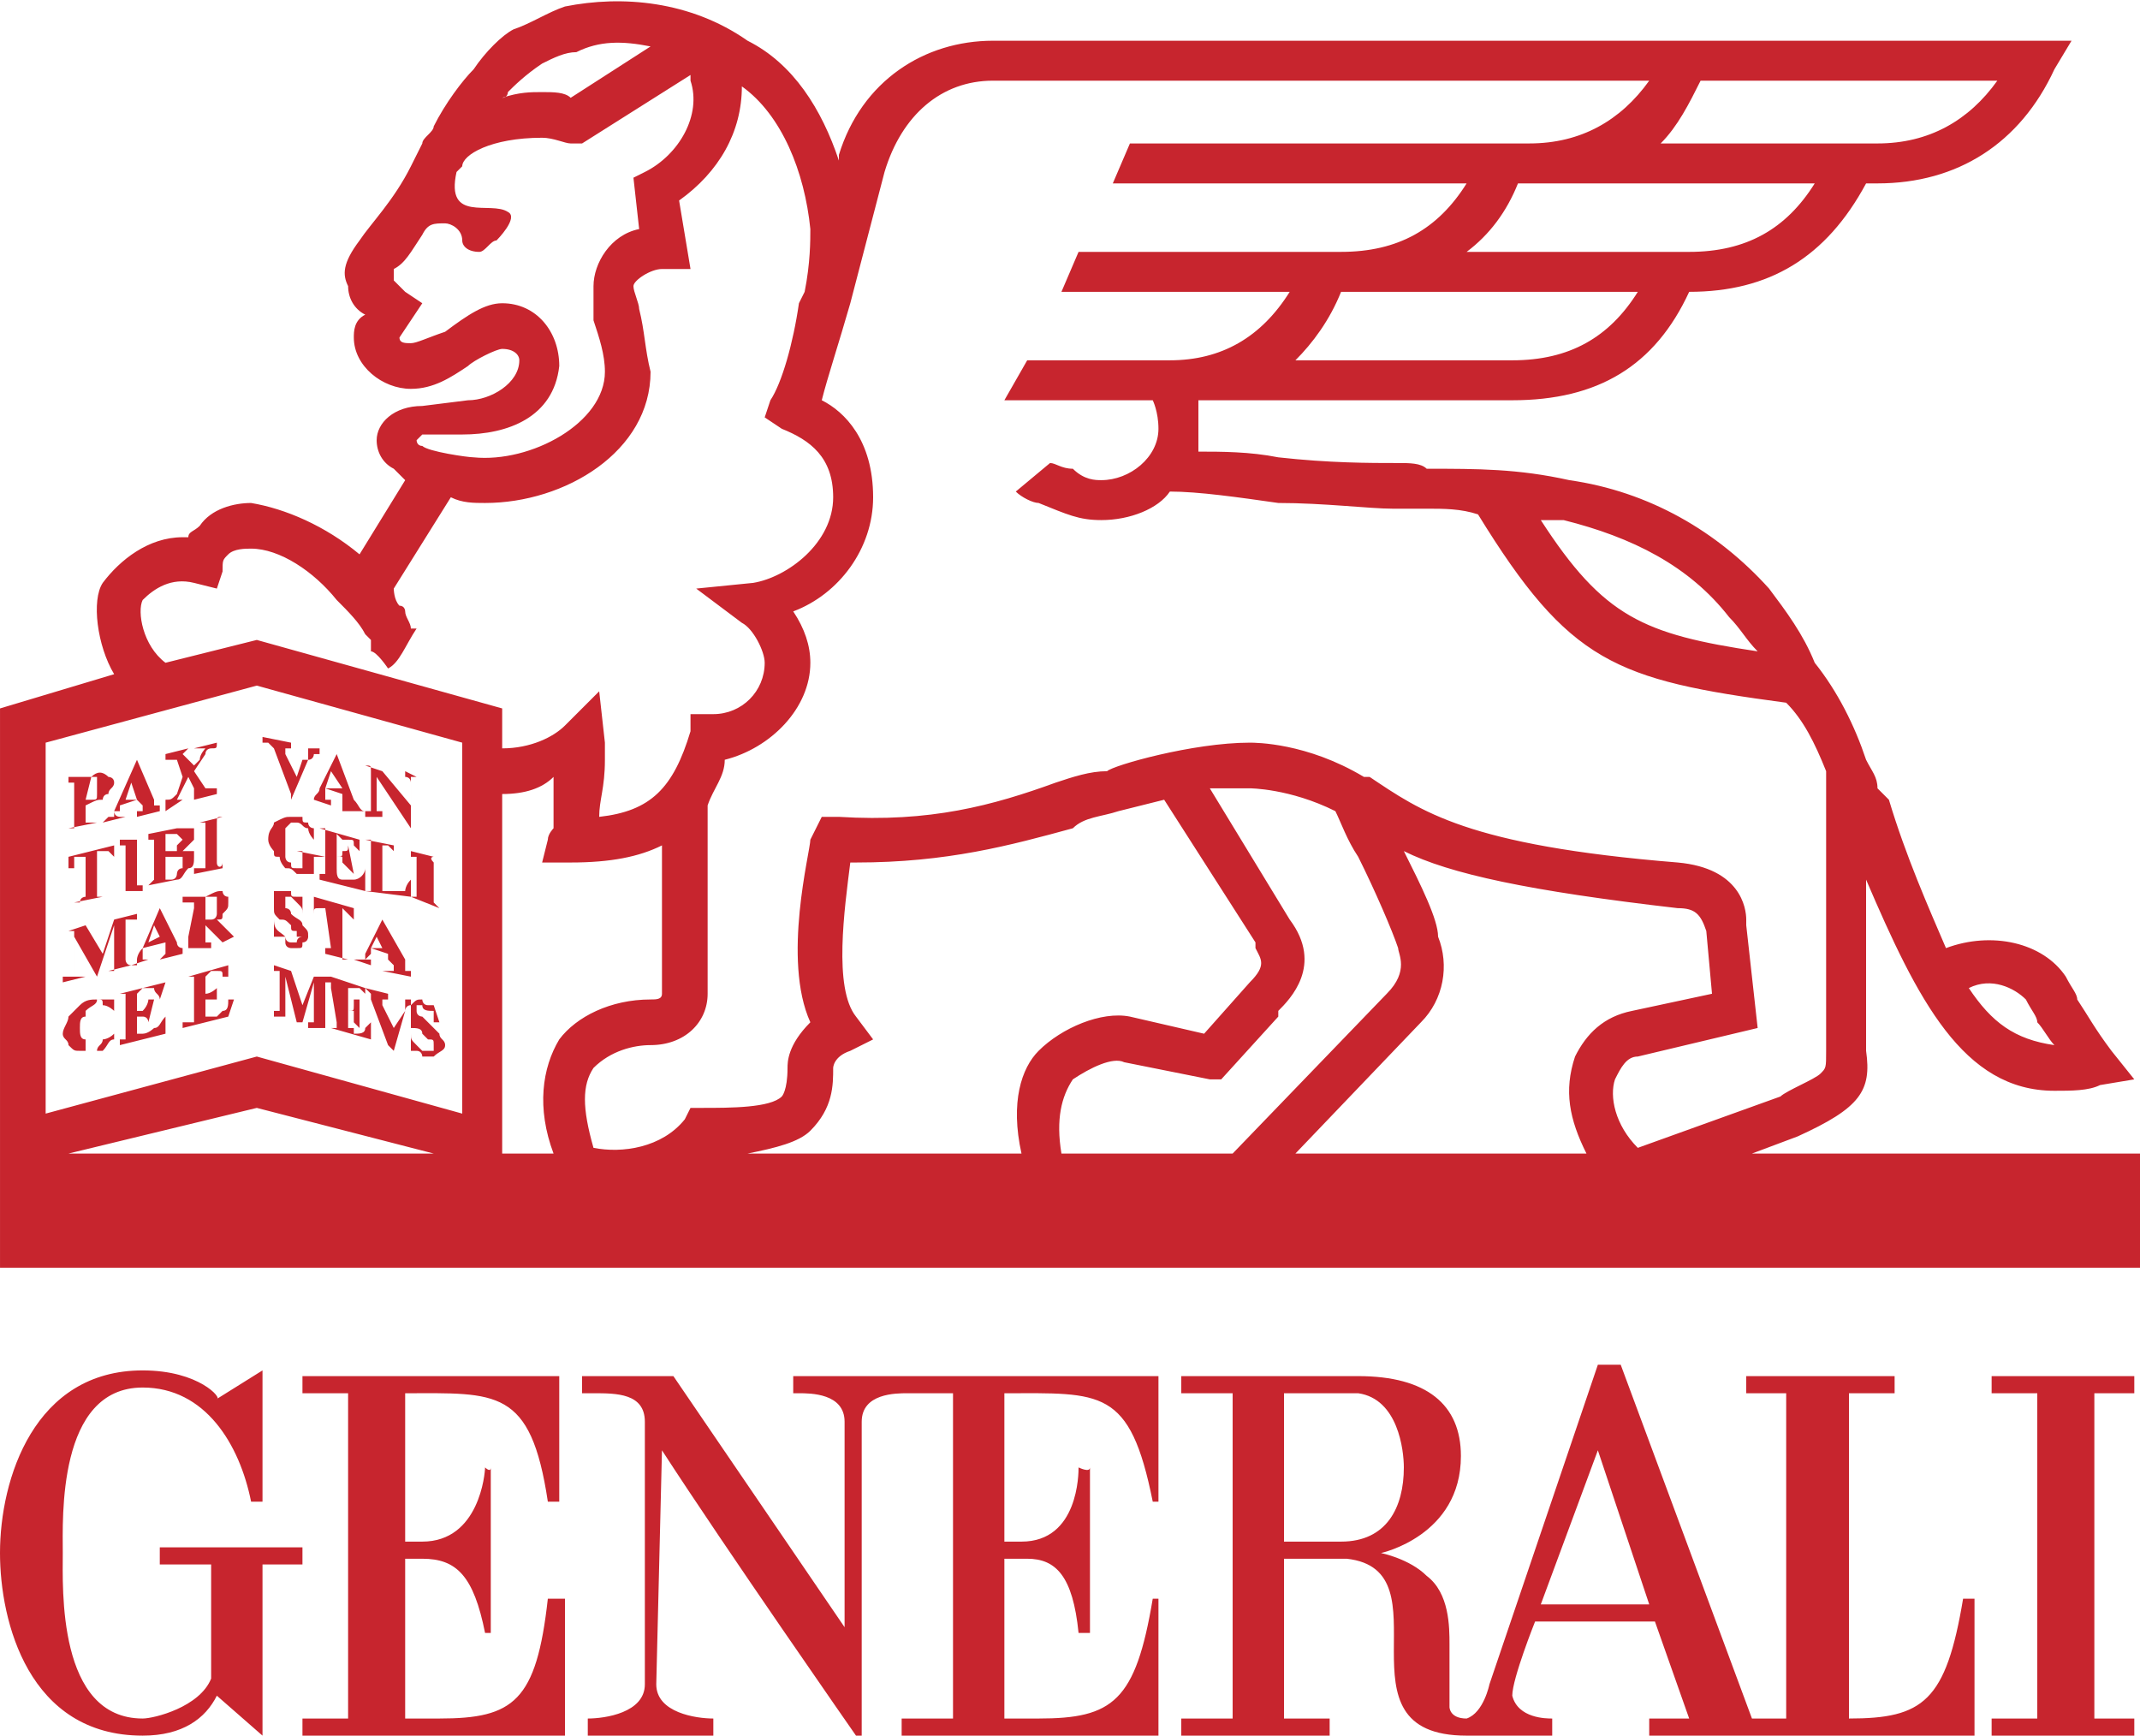 <?xml version="1.0" encoding="UTF-8"?>
<!DOCTYPE svg PUBLIC "-//W3C//DTD SVG 1.1//EN" "http://www.w3.org/Graphics/SVG/1.1/DTD/svg11.dtd">
<!-- Creator: CorelDRAW X7 -->
<svg xmlns="http://www.w3.org/2000/svg" xml:space="preserve" width="24.628mm" height="19.983mm" version="1.1" style="shape-rendering:geometricPrecision; text-rendering:geometricPrecision; image-rendering:optimizeQuality; fill-rule:evenodd; clip-rule:evenodd"
viewBox="0 0 375 304"
 xmlns:xlink="http://www.w3.org/1999/xlink"
 enable-background="new 0 0 1880 1410">
 <defs>
  <style type="text/css">
   <![CDATA[
    .fil0 {fill:#C7252E}
   ]]>
  </style>
 </defs>
 <g id="Layer_x0020_1">
  <g id="generali.svg">
   <g>
    <path class="fil0" d="M71 270l0 -26c16,0 22,-1 25,19l2 0 0 -22 -45 0 0 3 8 0 0 57 -8 0 0 3 46 0 0 -24 -3 0c-2,18 -6,21 -19,21l-6 0 0 -28 3 0c6,0 9,3 11,13l1 0 0 -29c0,1 -1,0 -1,0 0,1 -1,13 -11,13l-3 0zm-18 1l-25 0 0 3 9 0 0 20c-2,5 -10,7 -12,7 -15,0 -14,-23 -14,-29 0,-6 -1,-29 14,-29 11,0 17,10 19,20l2 0c0,-4 0,-23 0,-23l-8 5c1,0 -3,-5 -13,-5 -19,0 -25,19 -25,32 0,12 5,32 25,32 7,0 11,-3 13,-7l8 7 0 -30 7 0 0 -3zm217 10l10 -27 9 27 -19 0zm-35 -11l-10 0 0 -26 13 0c7,1 8,10 8,13 0,7 -3,13 -11,13zm109 10c-3,18 -7,21 -20,21l0 0 0 -57 8 0 0 -3 -26 0 0 3 7 0 0 57 -6 0 -23 -62 -4 0c0,0 -19,56 -19,56 0,0 -1,5 -4,6 -3,0 -3,-2 -3,-2l0 -11c0,-3 0,-9 -4,-12 -3,-3 -8,-4 -8,-4 0,0 14,-3 14,-17 0,-9 -6,-14 -18,-14l-31 0 0 3 9 0 0 57 -9 0 0 3 26 0 0 -3 -8 0 0 -28 11 0c18,2 -3,31 21,31l15 0 0 -3c-1,0 -6,0 -7,-4 0,-3 4,-13 4,-13l21 0 6 17 -7 0 0 3 57 0 0 -24 -2 0zm-168 -36c17,0 22,-1 26,19l1 0 0 -22 -64 0 0 3 1 0c2,0 8,0 8,5l0 0 0 36 -30 -44 -16 0 0 3 2 0c4,0 9,0 9,5l0 46c0,5 -7,6 -10,6l0 0 0 3 22 0 0 -3c-3,0 -10,-1 -10,-6l1 -41c11,17 34,50 34,50l1 0 0 -55c0,-5 6,-5 8,-5l8 0 0 57 -9 0 0 3 45 0 0 -24 -1 0c-3,18 -7,21 -20,21l-6 0 0 -28 4 0c5,0 8,3 9,13l2 0 0 -29c0,1 -2,0 -2,0 0,1 0,13 -10,13l-3 0 0 -26zm198 0l0 -3 -25 0 0 3 8 0 0 57 -8 0 0 3 25 0 0 -3 -7 0 0 -57 7 0zm-91 -55c1,-2 2,-4 4,-4l21 -5 -2 -18 0 -1c0,-2 -1,-9 -12,-10 -37,-3 -45,-9 -54,-15l0 0 0 0 -1 0c-10,-6 -19,-6 -20,-6 -10,0 -24,4 -25,5 -3,0 -6,1 -9,2 -11,4 -22,7 -38,6l-3 0 -2 4c0,2 -5,21 0,32 -4,4 -4,7 -4,8 0,4 -1,5 -1,5 -2,2 -9,2 -14,2l0 0 -2 0 -1 2c-4,5 -11,6 -16,5 -2,-7 -2,-11 0,-14 3,-3 7,-4 10,-4l0 0c6,0 10,-4 10,-9l0 -33c1,-3 3,-5 3,-8 8,-2 15,-9 15,-17 0,-3 -1,-6 -3,-9 8,-3 14,-11 14,-20 0,-10 -5,-15 -9,-17 1,-4 3,-10 5,-17l6 -23c3,-10 10,-16 19,-16l115 0c-5,7 -12,11 -21,11l-70 0 -3 7 62 0c-5,8 -12,12 -22,12l-46 0 -3 7 40 0c-5,8 -12,12 -21,12l-25 0 -4 7 26 0c0,0 1,2 1,5 0,5 -5,9 -10,9 -1,0 -3,0 -5,-2 -2,0 -3,-1 -4,-1l-6 5c1,1 3,2 4,2l0 0c5,2 7,3 11,3 5,0 10,-2 12,-5 5,0 12,1 19,2 8,0 16,1 20,1 2,0 4,0 6,0 3,0 6,0 9,1 16,26 24,29 54,33 3,3 5,7 7,12l0 49 0 0c0,3 0,3 -1,4 -1,1 -6,3 -7,4l-25 9c-4,-4 -5,-9 -4,-12zm-5 13l-51 0 22 -23c4,-4 5,-10 3,-15 0,-3 -3,-9 -6,-15 8,4 22,7 48,10 3,0 4,1 5,4l1 11 -14 3c-5,1 -8,4 -10,8 -2,6 -1,11 2,17zm-92 0c-1,-6 0,-10 2,-13 3,-2 7,-4 9,-3l15 3 0 0 2 0 10 -11 0 -1c2,-2 8,-8 2,-16l-14 -23c3,0 5,0 7,0l0 0c0,0 7,0 15,4 1,2 2,5 4,8 3,6 6,13 7,16 0,1 2,4 -2,8l-27 28 -30 0zm-4 -18c-3,3 -5,9 -3,18l-48 0c5,-1 9,-2 11,-4 4,-4 4,-8 4,-11 0,0 0,-2 3,-3l4 -2 -3 -4c-4,-5 -2,-19 -1,-27l1 0c16,0 27,-3 38,-6 2,-2 5,-2 8,-3l0 0c0,0 4,-1 8,-2l16 25 0 1c1,2 2,3 -1,6l-8 9 -13 -3 0 0c-5,-1 -12,2 -16,6zm-84 -2c-3,5 -4,12 -1,20l-9 0 0 -63c4,0 7,-1 9,-3 0,4 0,6 0,9 0,0 -1,1 -1,2l-1 4 5 0c7,0 12,-1 16,-3l0 26c0,1 -1,1 -2,1l0 0c-7,0 -13,3 -16,7zm-17 13l-36 -10 -37 10 0 -65 37 -10 36 10 0 65zm-69 7l33 -8 31 8 -64 0zm13 -97c2,-2 5,-4 9,-3l4 1 1 -3c0,-2 0,-2 1,-3 1,-1 3,-1 4,-1 5,0 11,4 15,9 2,2 4,4 5,6 0,0 1,1 1,1 0,1 0,1 0,2 1,0 3,3 3,3 2,-1 3,-4 5,-7 0,0 0,0 -1,0 0,-1 -1,-2 -1,-3 0,0 0,0 0,0l0 0c0,0 0,-1 -1,-1 -1,-1 -1,-3 -1,-3l10 -16c2,1 4,1 6,1l0 0c14,0 29,-9 29,-23l0 0c-1,-4 -1,-7 -2,-11 0,-1 -1,-3 -1,-4 0,-1 3,-3 5,-3l5 0 -2 -12c7,-5 11,-12 11,-20 7,5 11,15 12,25 0,2 0,6 -1,11l-1 2 0 0c-1,7 -3,14 -5,17l-1 3 3 2c5,2 9,5 9,12 0,8 -8,14 -14,15l-10 1 8 6c2,1 4,5 4,7 0,5 -4,9 -9,9l-4 0 0 3c-3,10 -7,14 -16,15 0,-3 1,-5 1,-10 0,0 0,-3 0,-3l-1 -9 -6 6c-2,2 -6,4 -11,4l0 -7 -43 -12 -16 4c-4,-3 -5,-9 -4,-11zm48 -28l1 -1 7 0c8,0 16,-3 17,-12 0,-6 -4,-11 -10,-11 -3,0 -6,2 -10,5 -3,1 -5,2 -6,2 -1,0 -2,0 -2,-1l0 0 4 -6 -3 -2c-1,-1 -2,-2 -2,-2 0,-1 0,-2 0,-2 2,-1 3,-3 5,-6 1,-2 2,-2 4,-2 1,0 3,1 3,3 0,1 1,2 3,2 1,0 2,-2 3,-2 0,0 4,-4 2,-5 -3,-2 -11,2 -9,-7l1 -1c0,-2 5,-5 14,-5 2,0 4,1 5,1l2 0 19 -12c0,0 0,1 0,1l0 0 0 0c2,6 -2,13 -8,16l-2 1 1 9c-5,1 -8,6 -8,10 0,2 0,4 0,6 1,3 2,6 2,9 0,9 -13,16 -23,15l0 0c-1,0 -8,-1 -9,-2 -1,0 -1,-1 -1,-1zm16 -61c1,-1 3,-3 6,-5 2,-1 4,-2 6,-2 4,-2 8,-2 13,-1l-14 9c-1,-1 -3,-1 -5,-1 -2,0 -4,0 -7,1 1,0 1,-1 1,-1zm209 -2l52 0c-5,7 -12,11 -21,11l-38 0c3,-3 5,-7 7,-11zm-2 30l-39 0c4,-3 7,-7 9,-12l52 0c-5,8 -12,12 -22,12zm-31 19l-38 0c3,-3 6,-7 8,-12l52 0c-5,8 -12,12 -22,12zm9 28c12,3 22,8 29,17 2,2 3,4 5,6 -20,-3 -27,-6 -38,-23 1,0 2,0 4,0zm81 84c1,2 2,3 2,4 1,1 2,3 3,4 -7,-1 -11,-4 -15,-10 4,-2 8,0 10,2zm-48 27l8 -3 0 0c11,-5 13,-8 12,-15l0 -30c9,21 17,37 33,37 3,0 6,0 8,-1l6 -1 -4 -5c-3,-4 -4,-6 -6,-9 0,-1 -1,-2 -2,-4 -4,-6 -13,-8 -21,-5 -3,-7 -7,-16 -10,-26l-2 -2c0,-2 -1,-3 -2,-5l0 0 0 0c-2,-6 -5,-12 -9,-17 -2,-5 -5,-9 -8,-13 -9,-10 -21,-17 -35,-19 -9,-2 -16,-2 -25,-2 -1,-1 -3,-1 -5,-1 -5,0 -12,0 -21,-1 -5,-1 -10,-1 -14,-1 0,-2 0,-3 0,-4 0,-2 0,-3 0,-5l55 0c15,0 25,-6 31,-19 14,0 24,-6 31,-19l2 0c14,0 25,-7 31,-20l3 -5 -189 0c-12,0 -23,7 -27,20l0 1c-3,-9 -8,-17 -16,-21 -10,-7 -22,-8 -32,-6 -3,1 -6,3 -9,4 -2,1 -5,4 -7,7 -2,2 -5,6 -7,10 0,1 -2,2 -2,3l-2 4 0 0c-3,6 -7,10 -9,13 -3,4 -3,6 -2,8 0,2 1,4 3,5l0 0c-2,1 -2,3 -2,4 0,5 5,9 10,9 4,0 7,-2 10,-4 1,-1 5,-3 6,-3 2,0 3,1 3,2 0,4 -5,7 -9,7l-8 1c-5,0 -8,3 -8,6 0,2 1,4 3,5l0 0 2 2 -8 13c-6,-5 -13,-8 -19,-9 -3,0 -7,1 -9,4 -1,1 -2,1 -2,2l-1 0c-6,0 -11,4 -14,8 -2,3 -1,11 2,16l-20 6 0 98 375 0 0 -20 -68 0zm-292 -62l1 -4 0 0c1,0 1,0 1,0 0,0 0,1 0,2 0,0 0,1 0,1 0,1 0,1 -1,1 0,0 0,0 -1,0zm2 4l0 0 0 0c-1,0 -1,0 -1,0l-1 0c0,0 0,-1 0,-1l0 -2c2,-1 2,-1 3,-1 0,0 0,-1 1,-1 0,-1 1,-1 1,-2 0,-1 -1,-1 -1,-1 -1,-1 -2,-1 -3,0l-4 0 0 0 0 1 0 0c1,0 1,0 1,0l0 0c0,0 0,0 0,1l0 5c0,1 0,1 0,2 0,0 0,0 0,0 0,0 0,0 -1,0l0 0 0 0 5 -1 0 0zm5 -4l1 -3 1 3 -2 0zm-3 3l0 0 -1 1 4 -1 0 0 0 0c-1,0 -1,0 -1,0 0,0 -1,0 -1,-1 0,0 1,0 1,0l0 -1 3 -1 1 1c0,0 0,0 0,1l0 0 0 0 -1 0 0 0 0 1 4 -1 0 0 0 -1 0 0 -1 0c0,0 0,0 0,-1l-3 -7 0 0 0 0 -4 9c0,0 0,1 0,1 -1,0 -1,0 -1,0zm13 -3l0 0c0,0 0,0 -1,0l0 0 0 0 0 0c0,0 0,0 0,0 0,0 0,0 1,-2l1 -2 1 2c0,0 0,1 0,1l0 0 0 0 0 1 0 0 0 0 4 -1 0 0 0 -1 0 0 0 0c-1,0 -1,0 -2,0l-2 -3 2 -3c0,-1 1,-1 1,-1 0,0 0,0 0,0 1,0 1,0 1,-1l0 0 0 0 -4 1 0 0 0 0c1,0 1,0 1,0 0,0 0,0 1,0l0 0c0,0 -1,1 -1,2l-1 1 -1 -1 -1 -1 0 0 0 0 1 -1 0 0 0 0 -4 1 0 0 0 1 0 0 0 0 1 0c0,0 0,0 1,0l1 3 -1 3c-1,1 -1,1 -2,1 0,0 0,1 0,1l0 0 0 1 3 -2 0 0zm-14 9c0,0 0,0 0,0 1,0 1,0 1,0 0,0 1,1 1,1l0 0 0 0 0 -2 -8 2 0 0 0 2 1 0 0 0c0,0 0,-1 0,-2 0,0 1,0 2,0l0 0 0 6c0,1 0,1 0,1l0 0c0,0 -1,0 -1,1l-1 0 0 0 5 -1 0 0 0 0 0 0c0,0 0,0 -1,0l0 0c0,0 0,-1 0,-1l0 -7 1 0zm6 -2c0,0 0,0 1,0 0,0 0,0 0,0l0 0 0 0 -4 0 0 0 0 1 0 0c1,0 1,0 1,0 0,0 0,0 0,0 0,0 0,0 0,1l0 5c0,1 0,2 0,2l0 0 -1 0 0 0 0 0 4 0 0 0 0 -1 0 0c0,0 0,0 -1,0l0 0c0,0 0,0 0,-1l0 -5c0,-1 0,-2 0,-2zm7 1c0,1 0,1 0,1 0,0 -1,0 -2,0l0 -3c1,0 2,0 2,0 0,0 0,0 0,0 1,1 1,1 1,1l-1 1zm-2 2c1,0 2,0 2,0 0,0 0,0 1,0l0 1c0,1 0,1 0,1 -1,0 -1,1 -1,1 0,0 0,1 -1,1 0,0 0,0 -1,0l0 -1 0 -3zm-2 4l0 0c0,0 0,0 -1,1l0 0 0 0 5 -1c1,0 1,-1 2,-2 1,0 1,-1 1,-2 0,0 0,-1 0,-1 -1,0 -2,0 -2,0 0,0 1,-1 1,-1 1,-1 1,-1 1,-1 0,-1 0,-1 0,-2 -1,0 -1,0 -2,0 0,0 -1,0 -1,0l-5 1 0 0 0 1 0 0c1,0 1,0 1,0l0 0c0,0 0,0 0,0l0 6c0,1 0,1 0,1zm11 -10c0,-1 0,-1 1,-1l0 0 0 0 0 0 -4 1 0 0 0 0 0 0c1,0 1,0 1,0l0 0c0,1 0,1 0,1l0 6c0,1 0,1 0,1 0,0 0,0 0,0l-1 0 -1 0 0 1 5 -1 0 0 0 -1 0 0c0,1 -1,1 -1,0l0 0c0,0 0,0 0,-1l0 -5c0,-1 0,-1 0,-1zm-10 20l-2 1 1 -3 1 2zm10 -5c0,0 0,0 0,1 0,0 0,1 -1,1 0,0 -1,0 -1,0l0 0 0 -4 0 0c1,0 2,0 2,0 0,0 0,1 0,2zm3 5c0,0 0,0 0,0 0,0 0,0 -1,-1l-2 -2c1,0 1,0 1,-1 1,-1 1,-1 1,-2 0,-1 0,-1 0,-1 -1,0 -1,-1 -1,-1 -1,0 -1,0 -3,1l-4 0 0 1 0 0 0 0c1,0 1,0 1,0 0,0 0,0 1,0 0,0 0,1 0,1l-1 5c0,1 0,2 0,2l0 0c0,0 -1,0 -1,0 0,0 0,0 0,0 0,0 -1,0 -1,-1l-3 -6 0 0 0 0 -3 7c-1,1 -1,2 -1,2 0,0 0,0 0,1l-1 0 0 0c-1,0 -1,-1 -1,-1 0,0 0,0 0,0l0 -6c0,-1 0,-1 0,-1l1 0c0,0 0,0 1,0l0 0 0 -1 -4 1 0 0 -2 6 -3 -5 -3 1 -1 0 0 0 1 0 1 0c0,0 0,0 0,1 0,0 0,0 0,0l0 6 0 1 0 0c0,0 0,0 -1,0 0,0 0,0 -1,0l0 0 0 1 4 -1 0 0 0 0 0 0c-1,0 -1,0 -1,0 -1,0 -1,0 -1,0 0,-1 0,-1 0,-1l0 -6 4 7 0 0 0 0 3 -9 0 6c0,1 0,1 0,1l0 1c0,0 0,0 -1,0l0 0 0 0 4 -1 0 0 3 -1 0 0 0 0 0 0c-1,0 -1,0 -1,0l0 0 0 -1 0 -1 4 -1 0 1 0 0c0,0 0,0 0,1l0 0c0,0 0,0 0,0l-1 1 0 0 4 -1 0 -1 0 0 5 0 0 0 0 -1 0 0c-1,0 -1,0 -1,0 0,0 0,0 0,0l0 0c0,0 0,0 0,-1l0 -2 0 0 3 3 0 0 2 -1 0 0 0 0 0 0zm-21 10l0 1 -1 0c0,0 0,0 -1,0 0,0 -1,0 -1,0 -1,0 -2,0 -3,1 -1,1 -1,1 -2,2 0,1 -1,2 -1,3 0,1 1,1 1,2 1,1 1,1 2,1l1 0c0,0 1,0 2,0 0,0 1,0 1,0 1,-1 1,-2 2,-2l0 0 0 -1 0 0c-1,1 -2,1 -2,1 0,1 -1,1 -1,2 -1,0 -1,0 -2,0 0,-1 0,-1 0,-2 -1,0 -1,-1 -1,-2 0,-1 0,-2 1,-2 0,-1 0,-1 0,-1 1,-1 2,-1 2,-2 1,0 1,0 1,1 1,0 2,1 2,1l0 0 0 0 0 -3 0 0 0 0zm9 4c-1,1 -1,2 -2,2 0,0 -1,1 -2,1l0 0 0 0c-1,0 -1,0 -1,0 0,0 0,0 0,-1l0 -2c1,0 1,0 1,0 0,0 0,0 0,0 1,0 1,1 1,1l0 0 0 0 1 -4 -1 0 0 0c0,0 0,1 -1,2 0,0 0,0 -1,0l0 0 0 -3 1 -1c1,0 1,0 2,0l0 0c0,1 1,1 1,2l0 0 0 0 1 -3 -8 2 0 0 0 0 1 0c0,0 0,0 0,0l0 1c0,0 0,0 0,0l0 6c0,1 0,1 0,1 0,0 0,0 0,0 0,0 0,0 -1,0l0 0 0 1 8 -2 0 0 0 -3 0 0 0 0zm11 -3c0,1 0,2 -1,2 0,0 -1,1 -1,1l-1 0 -1 0 0 0c0,0 0,0 0,-1l0 -2c1,0 1,0 1,0 1,0 1,0 1,0 0,0 0,1 0,1l0 1 0 -1 0 -5 0 0 0 0c0,1 0,2 0,2 0,0 -1,1 -2,1l0 0 0 -3 1 -1c1,0 1,0 1,0 1,0 1,0 1,1 0,0 0,0 1,0l0 1 0 -1 0 -2 -7 2 0 0 0 0 0 0c1,0 1,0 1,0 0,0 0,0 0,0 0,0 0,0 0,1l0 6c0,0 0,0 0,0 0,1 0,1 0,1l-1 0 -1 0 0 1 8 -2 0 0 1 -3 -1 0 0 0zm11 -36l0 1 3 -7c1,0 1,-1 1,-1 0,0 0,0 1,0l0 0 0 -1 -3 0 0 0 0 0c0,0 0,0 0,0l1 0c0,1 0,1 0,1 0,0 0,0 0,1 0,0 -1,0 -1,0l-1 3 -2 -4c0,-1 0,-1 0,-1l0 0c0,0 0,0 0,-1 0,0 0,0 0,1l1 0 0 -1 -5 -1 0 1 0 0c1,0 1,0 1,0 0,0 1,1 1,1l3 8zm6 -1l1 -3 2 3 -3 0zm-2 2l0 0 0 0 3 1 0 -1 0 0c-1,0 -1,0 -1,0 0,0 0,0 0,0 0,-1 0,-1 0,-1l0 -1 3 1 0 1c0,0 0,0 0,1l0 0 0 0 0 0c0,0 0,0 0,0l0 0 0 1 4 0 0 0 0 0 0 0c-1,0 -1,-1 -2,-2l-3 -8 0 0 0 0 -3 6c0,1 -1,1 -1,2 0,0 0,0 0,0zm9 -6c1,0 1,0 1,1 0,0 0,0 0,0l0 0 0 7 0 0 0 0 -1 0 0 1 4 0 0 0 -1 0c0,0 0,0 0,-1 0,0 -1,0 -1,0l0 -6 6 9 0 0 0 0 0 -7c0,-1 0,-2 0,-2l0 0 1 0 0 0 0 0 -2 -1 0 1 0 0c0,0 0,0 0,0 1,0 1,1 1,1l0 4 -5 -6 0 0 -3 -1 0 0 0 0zm-15 16c0,1 1,2 1,2 1,0 1,0 2,1 1,0 1,0 2,0l0 0c1,0 1,0 1,0l0 0 0 -2c0,-1 0,-1 0,-1 0,0 0,0 1,0 0,0 0,0 0,0l1 0 0 0 -5 -1 0 0 1 0 0 0c0,1 0,1 0,1 0,0 0,0 0,0l0 2 0 0 -1 0c-1,0 -1,0 -1,-1 -1,0 -1,-1 -1,-1 0,-1 0,-1 0,-3 0,0 0,-1 0,-2 0,0 0,0 1,-1 0,0 0,0 1,0 1,0 1,1 2,1 0,1 1,2 1,2l0 0 0 0 0 -3 0 0 0 0 0 0c0,1 0,1 0,1l0 0c0,0 -1,0 -1,-1 -1,0 -1,0 -1,-1 0,0 -1,0 -2,0 -1,0 -1,0 -3,1 0,1 -1,1 -1,3 0,1 1,2 1,2 0,1 0,1 1,1zm15 6l0 -4 0 0 0 0c0,1 -1,2 -2,2 0,0 0,0 -2,0l0 0c0,0 0,0 0,0l0 0c-1,0 -1,-1 -1,-2l0 -2c1,0 1,0 1,0l0 1c1,1 1,1 1,1l0 0 1 1 -1 -5 0 0 0 0 0 0c0,1 0,1 -1,1 0,1 0,1 -1,1l0 0 0 -4 1 1c0,0 1,0 1,0 1,0 1,0 1,1 0,0 1,1 1,1l0 0 0 0 0 -2 0 0 -7 -2 0 0 0 0c1,0 1,0 1,0 0,0 0,0 0,1 0,0 0,0 0,1l0 5c0,1 0,1 0,1l0 0c0,0 0,0 0,0l-1 0 0 1 8 2 0 0zm8 -2l0 0 0 0c-1,1 -1,2 -1,2 0,0 0,0 0,0 -1,0 -1,0 -2,0l0 0c-1,0 -1,0 -1,0 -1,0 -1,0 -1,0 0,0 0,0 0,-1l0 -6c0,0 0,0 0,0l0 -1 1 0 1 1 0 -1 -5 -1 0 0 0 0c0,0 0,0 1,0l0 1c0,0 0,0 0,1l0 5c0,1 0,1 0,1l0 1c0,0 0,0 -1,0l0 -1 0 1 8 1 0 0 0 -3 0 0zm0 -5l0 0c0,0 0,0 0,1 1,0 1,0 1,0 0,0 0,0 0,0l0 6c0,1 0,1 0,1l0 0 -1 0 0 0 0 0 5 2 0 0 0 0 -1 -1c0,0 0,0 0,0l0 0c0,-1 0,-1 0,-1l0 -6c-1,-1 0,-1 0,-1l0 0c0,0 0,0 0,0l0 0 0 0 -4 -1 0 0zm-21 16c-1,0 -1,-1 -1,-1 -1,-1 -2,-1 -2,-3l0 0 0 0 0 3 0 1 0 0 0 0c0,-1 0,-1 0,-1 1,0 1,0 1,0 0,0 0,0 1,0 0,1 0,1 0,1 0,1 1,1 1,1 0,0 0,0 1,0 1,0 1,0 1,-1 1,0 1,-1 1,-1 0,-1 0,-1 -1,-2 0,-1 -1,-1 -2,-2 0,-1 -1,-1 -1,-1 0,0 0,-1 0,-1l0 -1 0 0c0,0 0,0 1,0 0,0 0,0 1,1 1,1 1,1 1,2l0 0 0 0 0 -3 0 0 0 0 0 0c0,0 0,0 0,0l0 0c0,0 -1,0 -1,0 -1,0 -1,0 -1,-1 0,0 0,0 -1,0 0,0 -1,0 -2,0 0,1 0,1 0,2 0,1 0,1 0,1 0,1 0,1 1,2 1,0 1,0 2,1 0,1 0,1 1,1 0,0 0,0 0,1 0,0 1,0 1,0 0,0 -1,0 -1,1 0,0 -1,0 -1,0zm10 -5l1 1c0,0 0,0 0,1l0 0 0 0 0 -3 0 0 -7 -2 0 0 0 3 0 0 0 0 0 0c0,-1 0,-1 1,-1l1 0 0 0 1 7c0,0 0,0 -1,0l0 0c0,0 0,0 0,0l0 0 0 1 4 1 0 0 0 0 -1 0c0,0 0,0 0,-1 0,0 0,0 0,0l0 -1 0 -7 0 0 1 1zm6 6l-2 0 1 -2 1 2zm2 4l-1 0 -1 0 0 0 5 1 0 0 0 -1 0 0 -1 0c0,0 0,0 0,-2l-4 -7 0 0 -3 6c0,0 0,1 0,1 -1,0 -1,0 -1,0l-1 0 0 0 3 1 0 0 0 0 0 0c0,0 0,-1 0,-1 0,0 -1,0 -1,0 0,0 0,0 1,-1l0 -1 3 1 0 1c1,1 1,1 1,1l0 0c0,1 0,1 0,1zm-11 10l0 0 -1 0c0,-1 0,-1 0,-2l0 -5c0,-1 0,-1 0,-1l0 0 1 0 0 0 0 0c0,0 0,0 0,0l0 1c0,0 0,0 0,0l1 6c0,1 0,1 0,1 0,0 0,0 -1,0 0,0 0,0 0,0l0 0 0 0zm14 -4l0 -1 -2 0 0 0 0 0 0 0c0,0 0,0 1,0l0 0 0 1 0 0c0,1 0,1 0,1l-2 3 -2 -4c0,-1 0,-1 0,-1l0 0c0,0 0,0 0,0 0,-1 0,0 0,0l1 0 0 -1 -4 -1 0 0 0 0 -6 -2 0 0 0 0 -3 0 -2 5 -2 -6 0 0 -3 -1 0 0 0 0 0 1c0,0 0,0 0,0 0,0 0,0 1,0 0,0 0,0 0,1l0 5c0,1 0,1 0,1 0,0 0,0 0,0l-1 0 0 0 0 0 0 1 2 0 1 0 0 0 0 0c-1,0 -1,0 -1,0 0,-1 0,-1 0,-1l0 0 0 -6 2 8 1 0 2 -7 0 6c0,0 0,1 0,1l0 0 0 0 -1 0 0 1 4 0 0 0 7 2 0 -3 0 0 0 0 0 0c-1,1 -1,1 -1,1 0,1 -1,1 -2,1l0 -1 -1 0 0 0c0,0 0,0 0,-1l0 -2 1 0c0,0 0,1 0,1 0,0 0,1 0,1l0 0 1 1 0 -5 0 0 -1 0 0 0c0,0 0,1 0,1 0,1 0,1 -1,1l0 0 0 -4 1 0c0,0 0,0 1,0l1 1c0,1 0,1 0,2l0 0 0 0 0 -3 1 1c0,0 0,1 0,1l3 8 1 1 2 -7c0,0 0,-1 1,-1 0,0 0,-1 0,0l0 0zm5 5c-1,-1 -1,-1 -2,-2 -1,-1 -1,-1 -1,-1 0,0 -1,0 -1,-1l0 0c0,0 0,0 0,-1 1,0 1,0 1,0 0,1 1,1 2,1 0,1 0,1 0,2l0 0 1 0 -1 -3 0 0 0 0 0 0c0,1 0,1 0,1l0 0c0,0 0,0 0,-1 -1,0 -1,0 -1,0 -1,0 -1,-1 -1,-1 -1,0 -1,0 -2,1 0,0 0,1 0,1 0,1 0,1 0,1 0,1 0,2 0,2 1,0 2,0 2,1 1,1 1,1 1,1 1,0 1,0 1,1 0,0 0,0 0,1l0 0c0,0 -1,0 -2,0 0,0 0,0 -1,-1 -1,-1 -1,-1 -1,-2l0 0 0 -1 0 4 0 0 0 0 0 0 0 0c0,0 0,0 0,0 1,0 1,0 1,0 1,0 1,1 1,1 0,0 0,0 0,0 1,0 1,0 2,0l0 0c1,-1 2,-1 2,-2 0,-1 -1,-1 -1,-2z"/>
   </g>
  </g>
 </g>
</svg>
